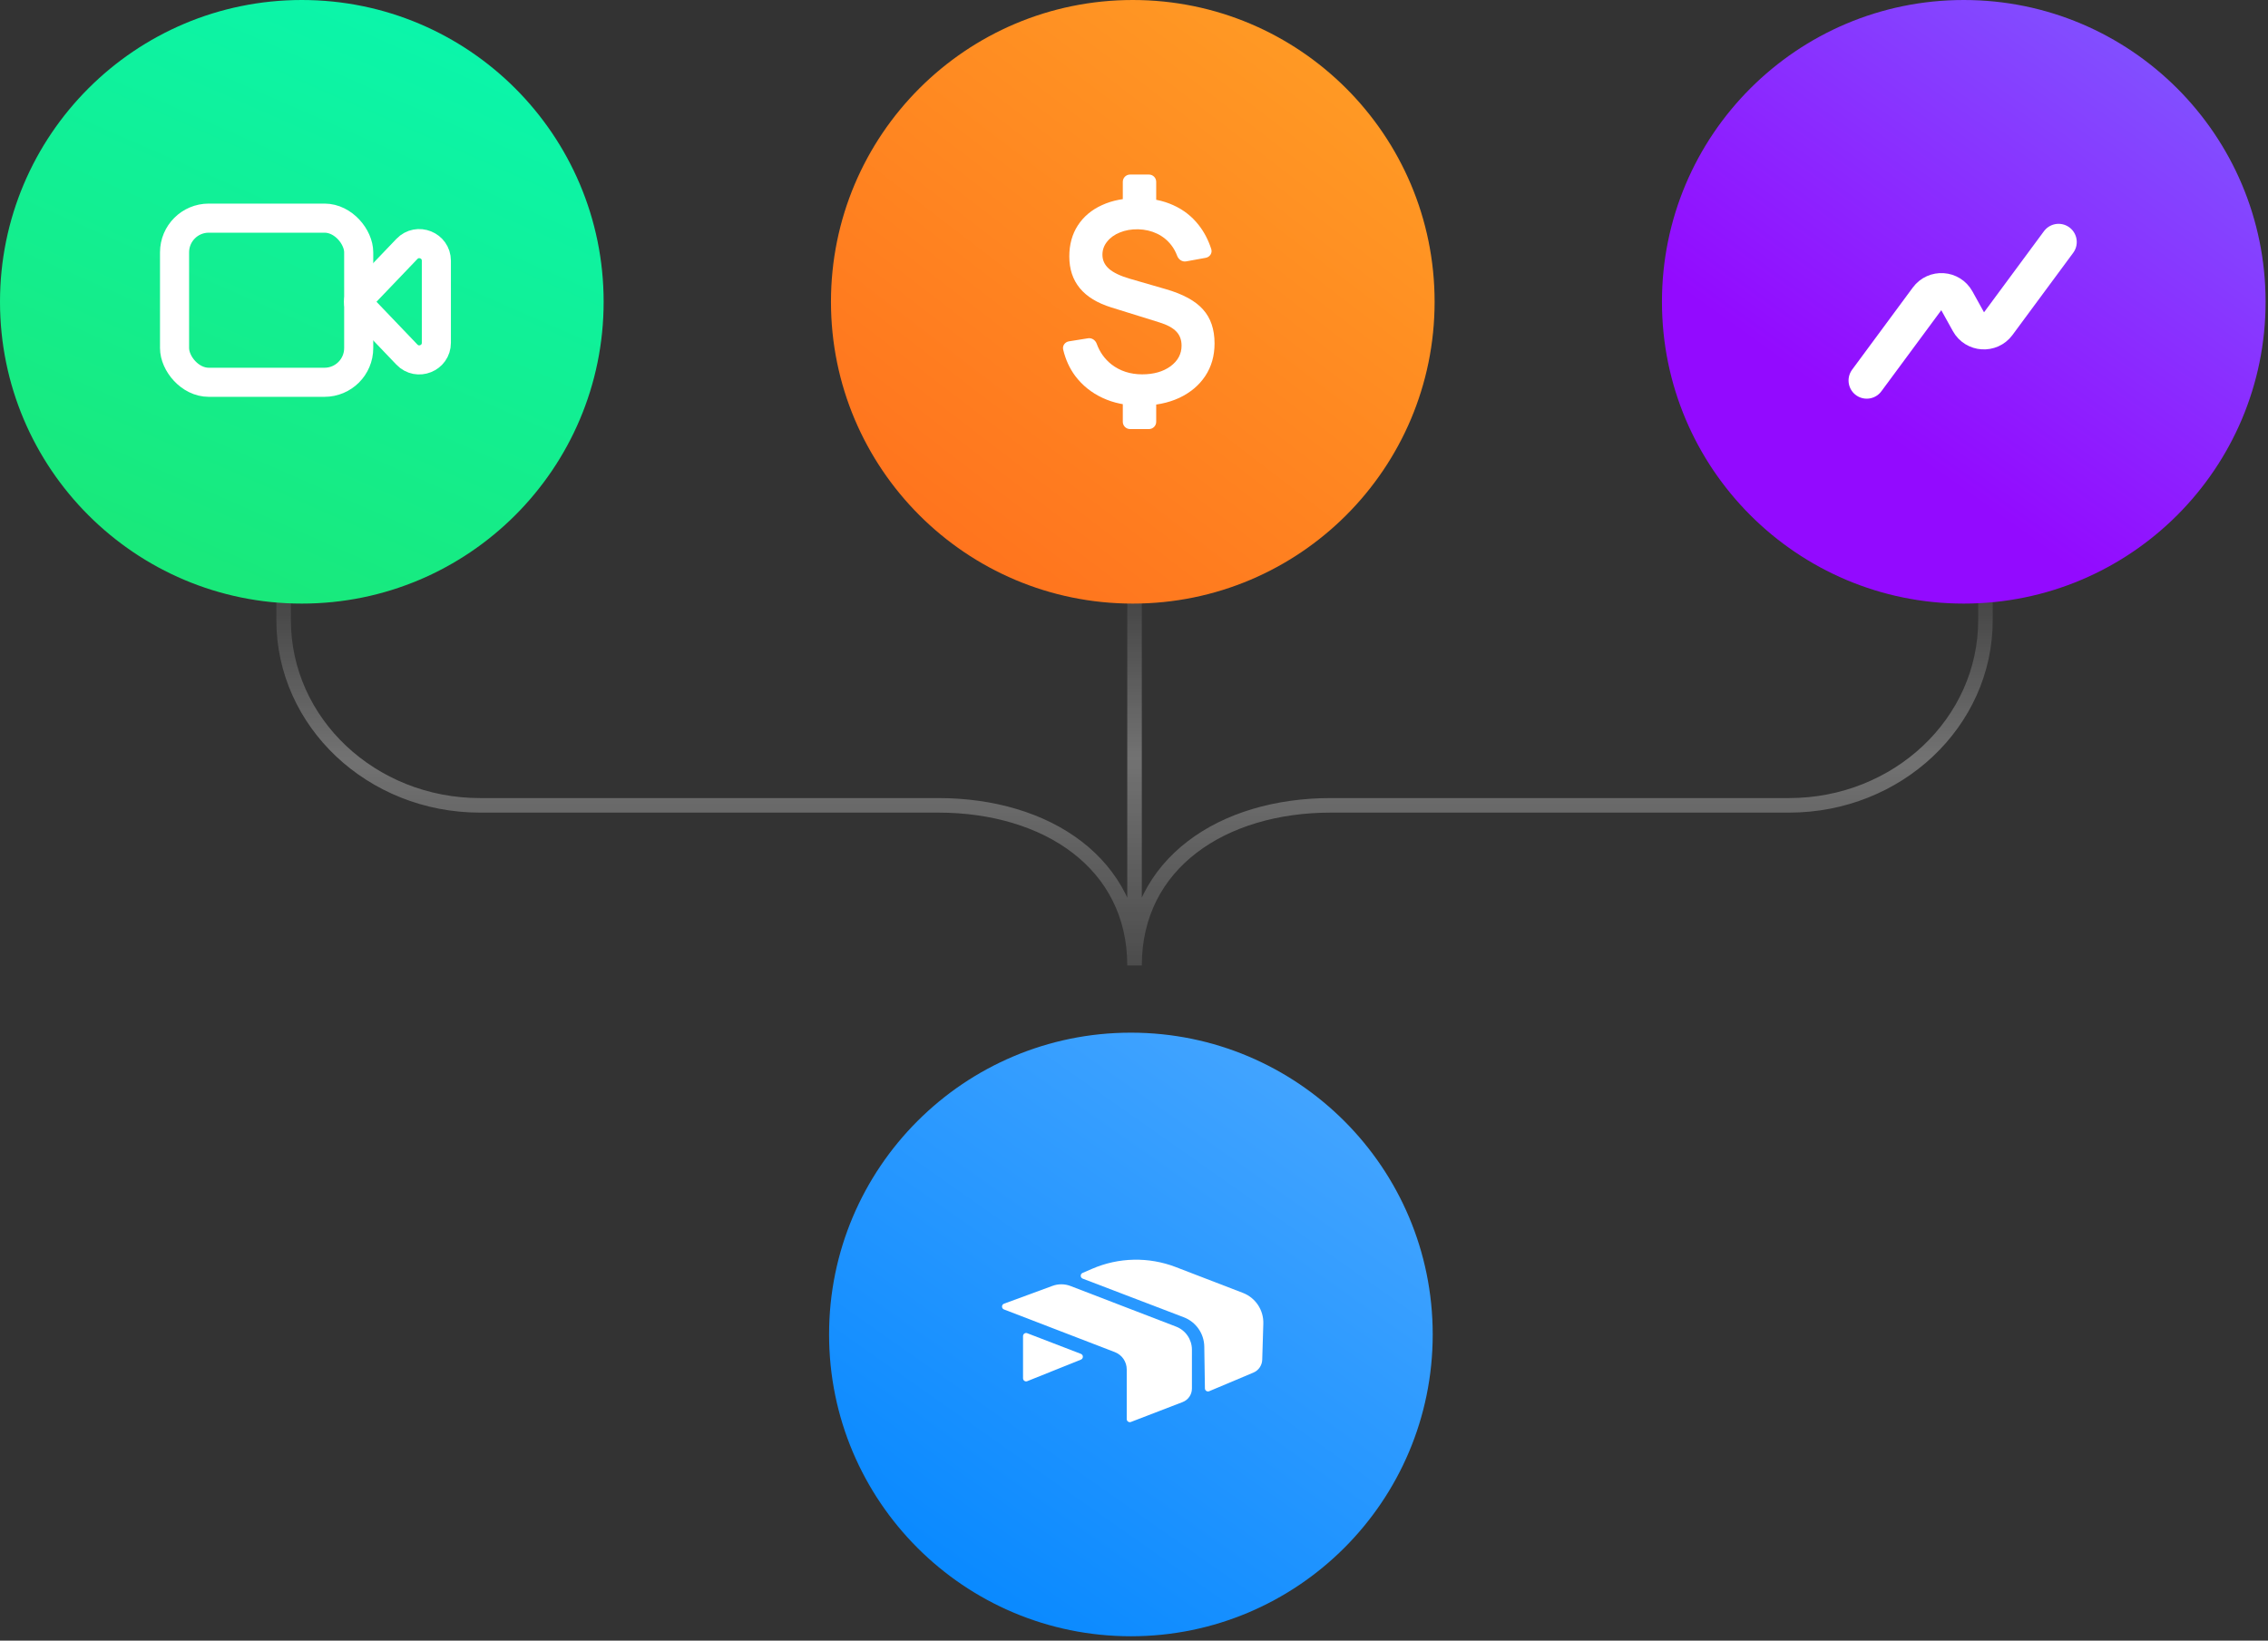 <svg width="452" height="327" viewBox="0 0 452 327" fill="none" xmlns="http://www.w3.org/2000/svg">
<rect x="0" y="0" width="452" height="327" fill="#333333" stroke="none"/>
<path opacity="0.31" d="M56.527 71.023V123.624C56.527 143.997 74.048 160.513 95.661 160.513H186.974C208.587 160.513 226.108 172.062 226.108 192.435M226.108 192.435C226.108 172.062 243.629 160.513 265.242 160.513H356.555C378.168 160.513 395.689 143.997 395.689 123.624V71.023M226.108 192.435V71.023" stroke="url(#paint0_linear_5957_26314)" stroke-width="2.899"/>
<circle cx="225.381" cy="265.971" r="60.151" fill="url(#paint1_linear_5957_26314)"/>
<path d="M209.753 256.288L200.102 259.836C199.569 260.032 199.563 260.784 200.093 260.988L222.184 269.489C223.61 270.037 224.551 271.407 224.551 272.935V282.834C224.551 283.266 224.985 283.564 225.388 283.408L235.7 279.441C236.811 279.013 237.544 277.946 237.544 276.756V269.003C237.544 266.966 236.289 265.139 234.388 264.408L213.354 256.315C212.197 255.869 210.917 255.86 209.753 256.288Z" fill="white"/>
<path d="M217.655 252.882L215.755 253.704C215.248 253.923 215.264 254.646 215.779 254.844L235.919 262.542C238.349 263.471 239.968 265.786 240.007 268.387L240.133 276.722C240.14 277.158 240.585 277.449 240.987 277.28L249.795 273.573C250.832 273.136 251.52 272.134 251.554 271.009L251.772 263.811C251.854 261.111 250.22 258.654 247.699 257.683L234.331 252.54C228.942 250.466 222.955 250.589 217.655 252.882Z" fill="white"/>
<path d="M215.417 269.837L204.721 265.722C204.318 265.567 203.885 265.864 203.885 266.296V274.71C203.885 275.146 204.325 275.443 204.73 275.281L215.425 270.983C215.944 270.774 215.939 270.038 215.417 269.837Z" fill="white"/>
<circle cx="60.151" cy="60.151" r="60.151" fill="url(#paint2_linear_5957_26314)"/>
<rect x="34.787" y="43.477" width="36.701" height="32.716" rx="6.816" stroke="white" stroke-width="5.798"/>
<path d="M71.772 60.929C71.352 60.49 71.352 59.798 71.772 59.359L81.095 49.613C83.219 47.393 86.965 48.896 86.965 51.969L86.965 68.32C86.965 71.392 83.219 72.896 81.095 70.675L71.772 60.929Z" stroke="white" stroke-width="5.798"/>
<circle cx="391.369" cy="60.151" r="60.151" fill="url(#paint3_linear_5957_26314)"/>
<path d="M410.262 48.234L398.16 64.617C396.667 66.637 393.584 66.436 392.367 64.239L389.925 59.832C388.707 57.634 385.625 57.433 384.132 59.454L372.03 75.836" stroke="white" stroke-width="7.247" stroke-linecap="round" stroke-linejoin="round"/>
<circle cx="225.758" cy="60.151" r="60.151" fill="url(#paint4_linear_5957_26314)"/>
<path d="M225.218 85.518C224.417 85.518 223.768 84.87 223.768 84.069V80.423C223.768 79.623 224.417 78.974 225.218 78.974H228.975C229.776 78.974 230.425 79.623 230.425 80.423V84.069C230.425 84.87 229.776 85.518 228.975 85.518H225.218ZM225.218 41.334C224.417 41.334 223.768 40.685 223.768 39.885V36.239C223.768 35.438 224.417 34.789 225.218 34.789H228.975C229.776 34.789 230.425 35.438 230.425 36.239V39.885C230.425 40.685 229.776 41.334 228.975 41.334H225.218ZM227.248 80.851C224.449 80.851 221.945 80.336 219.736 79.305C217.526 78.274 215.712 76.82 214.294 74.942C213.157 73.415 212.354 71.657 211.885 69.669C211.703 68.895 212.248 68.158 213.033 68.032L216.848 67.423C217.603 67.303 218.309 67.794 218.569 68.512C219.17 70.177 220.148 71.547 221.503 72.622C223.216 73.948 225.26 74.61 227.635 74.61C229.918 74.61 231.796 74.076 233.27 73.009C234.743 71.922 235.479 70.551 235.479 68.894C235.479 67.734 235.129 66.795 234.43 66.077C233.73 65.341 232.607 64.733 231.06 64.255L221.476 61.272C215.896 59.542 213.107 56.154 213.107 51.11C213.107 48.753 213.668 46.7 214.792 44.952C215.933 43.184 217.535 41.831 219.598 40.892C221.66 39.935 224.09 39.465 226.889 39.484C229.486 39.502 231.796 39.971 233.822 40.892C235.866 41.813 237.56 43.138 238.904 44.869C239.984 46.24 240.815 47.831 241.397 49.641C241.651 50.43 241.12 51.234 240.304 51.383L236.387 52.096C235.608 52.238 234.873 51.721 234.598 50.978C234.32 50.223 233.941 49.53 233.463 48.901C232.708 47.906 231.76 47.133 230.618 46.581C229.476 46.029 228.206 45.734 226.806 45.697C225.462 45.679 224.256 45.89 223.188 46.332C222.12 46.756 221.273 47.363 220.647 48.155C220.021 48.928 219.708 49.803 219.708 50.778C219.708 51.864 220.141 52.794 221.006 53.568C221.89 54.341 223.28 55.004 225.177 55.556L232.33 57.627C235.774 58.621 238.25 59.974 239.76 61.686C241.289 63.38 242.053 65.635 242.053 68.452C242.053 70.919 241.436 73.082 240.202 74.942C238.969 76.801 237.238 78.256 235.01 79.305C232.782 80.336 230.195 80.851 227.248 80.851Z" fill="white"/>
<defs>
<linearGradient id="paint0_linear_5957_26314" x1="226.833" y1="219.261" x2="226.833" y2="106.767" gradientUnits="userSpaceOnUse">
<stop stop-color="white" stop-opacity="0"/>
<stop offset="0.606" stop-color="white"/>
<stop offset="1" stop-color="white" stop-opacity="0"/>
</linearGradient>
<linearGradient id="paint1_linear_5957_26314" x1="185.281" y1="336.815" x2="301.099" y2="171.759" gradientUnits="userSpaceOnUse">
<stop stop-color="#0085FF"/>
<stop offset="1" stop-color="#5EB1FF"/>
</linearGradient>
<linearGradient id="paint2_linear_5957_26314" x1="3.03915e-06" y1="190" x2="120" y2="-83" gradientUnits="userSpaceOnUse">
<stop stop-color="#23E058"/>
<stop offset="1" stop-color="#00FFD1"/>
</linearGradient>
<linearGradient id="paint3_linear_5957_26314" x1="338" y1="60" x2="420.5" y2="-55.5" gradientUnits="userSpaceOnUse">
<stop stop-color="#930AFF"/>
<stop offset="1" stop-color="#7875FF"/>
</linearGradient>
<linearGradient id="paint4_linear_5957_26314" x1="185.658" y1="130.994" x2="357" y2="-93" gradientUnits="userSpaceOnUse">
<stop stop-color="#FF6E1D"/>
<stop offset="1" stop-color="#FFC42B"/>
</linearGradient>
</defs>
</svg>
